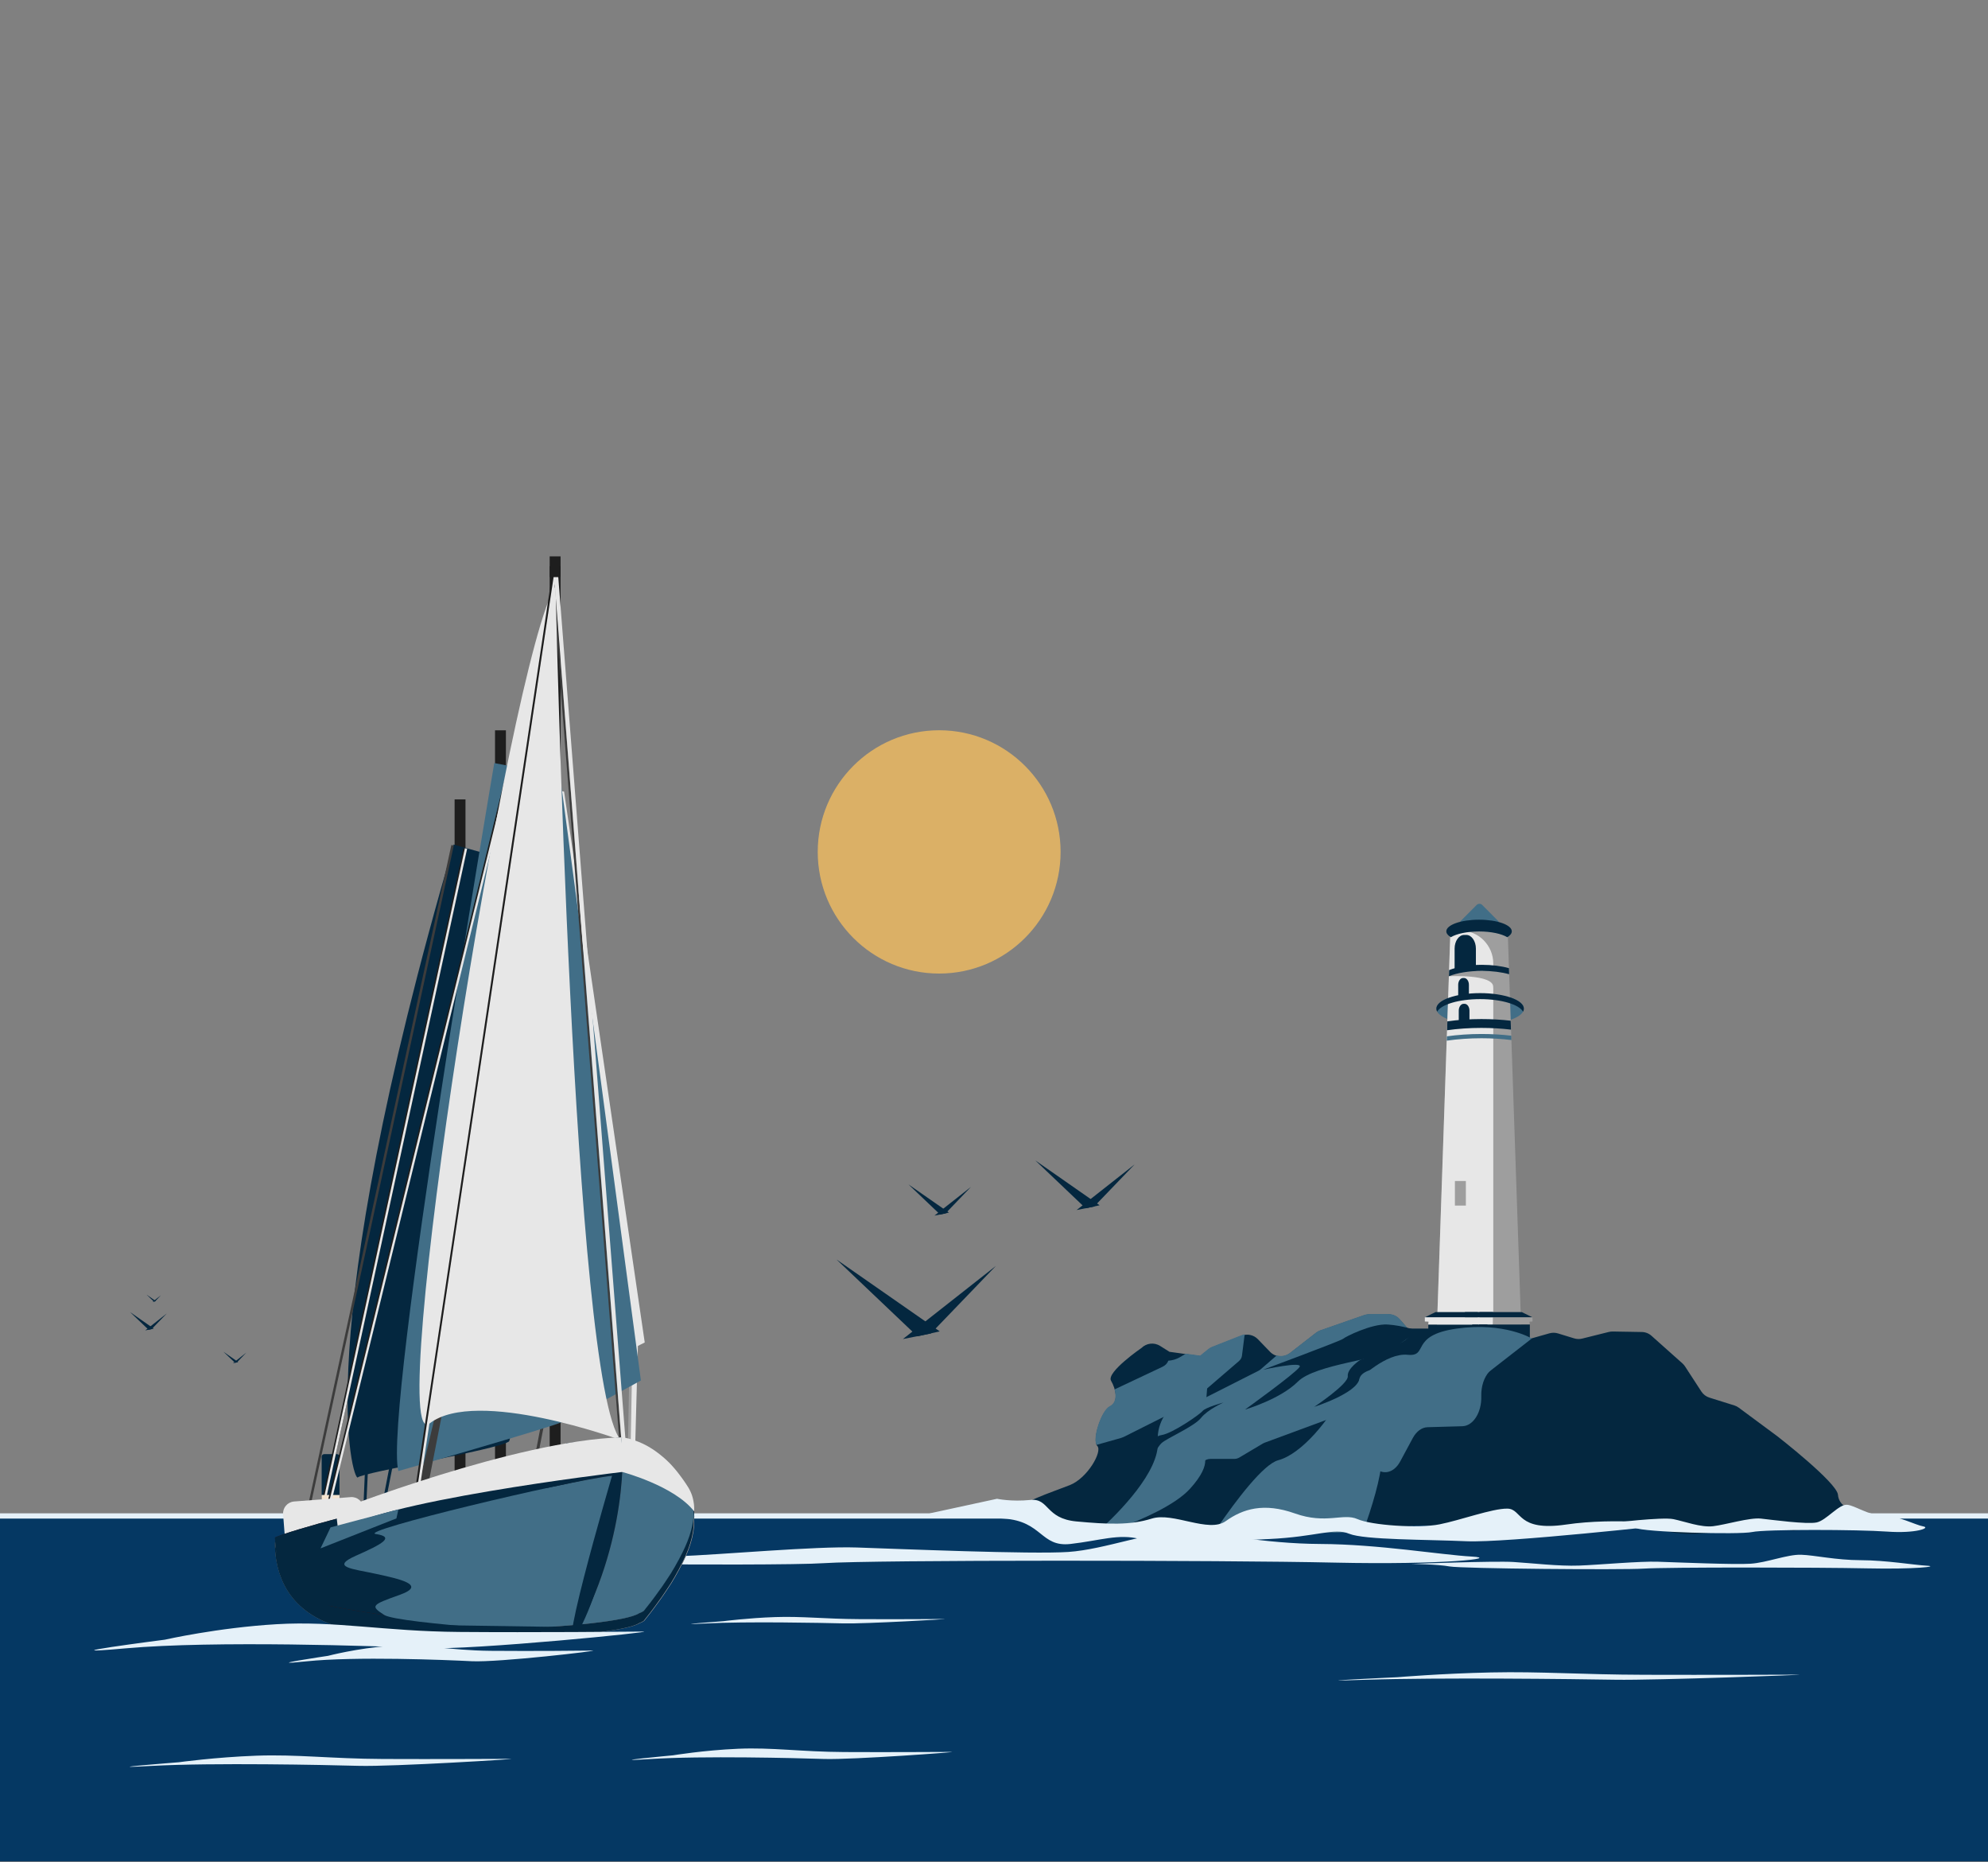 <?xml version="1.0" encoding="utf-8"?>
<!-- Generator: Adobe Illustrator 22.0.1, SVG Export Plug-In . SVG Version: 6.00 Build 0)  -->
<svg version="1.1" id="Layer_1" xmlns="http://www.w3.org/2000/svg" xmlns:xlink="http://www.w3.org/1999/xlink" x="0px" y="0px"
	 viewBox="0 0 3212 3008" style="enable-background:new 0 0 3212 3008;" xml:space="preserve">
<rect x="0" y="0" width="3212" height="3008" fill="#808080" stroke="none"/>
<style type="text/css">
	.st0{fill:#E5F1F9;}
	.st1{fill:#053863;}
	.st2{fill:#416E87;}
	.st3{fill:#9E9E9E;}
	.st4{fill:#E7E7E7;}
	.st5{fill:#04273F;}
	.st6{fill:#3C3C3C;}
	.st7{fill:#1E1E1E;}
	.st8{fill:#F5E4D0;}
	.st9{fill:#3B1111;}
	.st10{fill:#5A5860;}
	.st11{fill:#613015;}
	.st12{fill:#A29B9A;}
	.st13{fill:#DBB066;}
</style>
<rect x="0" y="2444.5" class="st0" width="3212" height="553.9"/>
<rect x="0" y="2453" class="st1" width="3222.4" height="553.7"/>
<path class="st0" d="M2258.1,2709.2c0,0,71.6-6,151.3-7.7s144.9,3.5,247.3,3.8s226.3-0.1,249.2-0.2c22.9-0.1-230.6,9.3-296.1,8.2
	s-284.2-3.8-404.8,0.1C2084.3,2717.4,2258.1,2709.2,2258.1,2709.2z"/>
<g>
	<ellipse class="st2" cx="2391.4" cy="1629.3" rx="70.7" ry="25.1"/>
	<polygon class="st3" points="2435.8,1498.5 2405.8,1498.5 2394.3,1498.5 2385.1,1498.5 2374.7,1498.5 2343.7,1498.5 2321.1,2162.6 
		2374.7,2162.6 2385.1,2162.6 2394.3,2162.6 2405.8,2162.6 2458.4,2162.6 	"/>
	<path class="st4" d="M2412.7,2126.3v-569.9c0-29.3-23.9-53.3-53.2-53.3h-4.3c-4.1,0-8,0.5-11.8,1.3l-22.4,658.1h53.7h10.4h9.3h4.1
		C2407.3,2153.1,2412.7,2140.3,2412.7,2126.3z"/>
	<path class="st3" d="M2341,1576.9c0,0,71.7-3.6,71.7,17.3s17.1-14.4,17.1-14.4v-12.1l-35.5,0.6l-44.2-0.6L2341,1576.9z"/>
	<path class="st5" d="M2384.6,1567.7v-35.4c0-12.1-7-22.1-15.5-22.1h-3.4c-8.6,0-15.5,9.9-15.5,22.1v35.4H2384.6z"/>
	<path class="st5" d="M2373.3,1608.5v-17.7c0-6.1-3.5-11-7.8-11h-1.7c-4.3,0-7.8,5-7.8,11v17.7H2373.3z"/>
	<path class="st5" d="M2391.4,1613.9c34.4,0,63,8.7,69.4,20.3c0.9-1.6,1.3-3.2,1.3-4.9c0-13.9-31.7-25.1-70.7-25.1
		c-39.1,0-70.7,11.2-70.7,25.1c0,1.7,0.5,3.3,1.3,4.9C2328.3,1622.6,2357,1613.9,2391.4,1613.9z"/>
	<path class="st5" d="M2374.2,1650.2v-17.7c0-6.1-3.5-11-7.8-11h-1.7c-4.3,0-7.8,5-7.8,11v17.7H2374.2z"/>
	<path class="st2" d="M2337.7,1674l-0.2,7c17.3-2.5,36.3-3.9,56.1-3.9c16.9,0,33.2,1,48.4,2.9l-0.2-7c-15.1-1.8-31.3-2.8-48.1-2.8
		C2373.8,1670.2,2354.9,1671.6,2337.7,1674z"/>
	<path class="st2" d="M2394.8,1461.8l25.4,25.5c4,4,1.2,10.9-4.5,10.9h-50.8c-5.7,0-8.5-6.9-4.5-10.9l25.4-25.5
		C2388.3,1459.3,2392.4,1459.3,2394.8,1461.8z"/>
	<path class="st5" d="M2344.1,1513.9c9.2-5.6,26.2-9.3,45.6-9.3c19.4,0,36.4,3.7,45.6,9.3c4.6-2.8,7.3-6,7.3-9.5
		c0-10.4-23.7-18.8-52.9-18.8s-52.9,8.4-52.9,18.8C2336.8,1507.8,2339.5,1511.1,2344.1,1513.9z"/>
	<path class="st5" d="M2341.3,1567l-0.3,9.9c13-5.3,32.1-8.6,53.3-8.6c16.6,0,31.9,2,44,5.4l-0.3-9.8c-12-3.4-27.2-5.4-43.7-5.4
		C2373.2,1558.5,2354.3,1561.8,2341.3,1567z"/>
	<rect x="2307.7" y="2139.5" class="st5" width="80.7" height="23.1"/>
	<polygon class="st3" points="2476,2127.8 2458.1,2119.4 2387.6,2119.4 2387.8,2139.5 2471.6,2139.5 2471.2,2134.9 2476,2134.6 	"/>
	<polygon class="st4" points="2302.1,2127.8 2324.4,2119.4 2412.2,2119.4 2411.9,2139.5 2307.6,2139.5 2308,2134.9 2302.1,2134.6 	
		"/>
	<polygon class="st5" points="2302.1,2127.8 2387.6,2127.8 2387.6,2119.4 2319.4,2119.4 	"/>
	
		<rect x="2389.7" y="2139.5" transform="matrix(-1 -1.224647e-16 1.224647e-16 -1 4861.456 4310.038)" class="st5" width="82" height="31"/>
	<polygon class="st5" points="2476,2127.8 2390.5,2127.8 2390.5,2119.4 2458.7,2119.4 	"/>
	<rect x="2350.7" y="1907.7" class="st3" width="17.7" height="39.7"/>
	<path class="st5" d="M2338.5,1649.8l-0.5,14.4c17.2-2.5,35.9-3.8,55.5-3.8c16.7,0,32.8,1,47.8,2.8l-0.5-14.4
		c-14.9-1.8-30.8-2.7-47.3-2.7C2374.1,1646.1,2355.5,1647.4,2338.5,1649.8z"/>
	<path class="st5" d="M2353.5,2146H2189c-12.3,0-22.3,10-22.3,22.3v22.2c0,12.3,10,22.3,22.3,22.3h164.5c12.3,0,22.3-10,22.3-22.3
		v-22.2C2375.9,2156,2365.9,2146,2353.5,2146z"/>
	<path class="st5" d="M2969.6,2414.6c-1.6-19.8-97.8-94.5-97.8-94.5l-62.4-46.2c-2.2-1.6-4.6-2.9-7.2-3.7l-40.3-12.6
		c-5.4-1.7-10-5.2-13.1-10l-26.3-40.4c-1.2-1.8-2.6-3.5-4.2-4.9l-49.9-44.5c-4.3-3.9-9.9-6.1-15.8-6.2l-46.9-0.8
		c-2.1,0-4.3,0.2-6.3,0.7l-42.9,10.7c-4.3,1.1-8.8,1-13.1-0.3l-26.1-8c-4.5-1.4-9.3-1.4-13.8-0.2l-28.9,8.2
		c-4.5,1.3-9.3,1.2-13.8-0.2l-32.1-9.9c-2.4-0.8-5-1.1-7.5-1.1l-57.2,0.9c-3.7,0.1-7.2,0.9-10.5,2.6l-33.2,16.6
		c-9.9,4.9-21.8,2.6-29.1-5.7l-29.6-33.6c-4.6-5.2-11.3-8.3-18.2-8.3h-30.9c-2.7,0-5.4,0.5-8,1.3l-71.2,24.8c-2.5,0.9-4.9,2.2-7,3.8
		l-42,32.7c-9.8,7.6-23.8,6.7-32.4-2.3l-19.5-20.2c-6.8-7.1-17.2-9.3-26.4-5.7l-47,18.5c-2.3,0.9-4.5,2.2-6.5,3.8l-13,10.6l-50-6.9
		l-15.1-9.5c-10.2-6.4-22.4-4.2-30,3.2l0,0c0,0-57.2,39.3-49.3,53c7.9,13.7,12.7,34.6-1.6,41.7c-14.2,7.1-29.3,54.9-20.6,63.7
		s-15.8,51.9-44.3,63.2c-28.5,11.3-88.6,30.6-77.5,40.2c11.1,9.6,98.1,38.6,111.1,34.5c13-4.2,104.9-9.3,121.3-2.1
		c16.4,7.2,105.5-11.2,149-7.9c43.5,3.3,81.5-3.3,96.5,7.9c15,11.2,117.9-4.9,156.7-7.2c38.8-2.4,118.7,6.3,143.9,11.9
		c25.2,5.6,122.7-9.6,144.1-12.6c21.4-3,85.5-4.1,114.6,7.9s91.9,5.4,137-7.2s47.5,0,64.9,7.2c17.4,7.2,102.9-32.4,102.9-32.4
		S2971.2,2434.4,2969.6,2414.6z"/>
	<path class="st2" d="M1922.3,2266.9l79.2-68.1c2.9-2.5,4.7-5.5,5.1-8.8l4.4-34.5c-0.1,0-0.2,0-0.3,0c-1.8,0.3-3.5,0.7-5.2,1.4
		l-47,18.5c-2.3,0.9-4.5,2.2-6.5,3.8l-13,10.6l-23-3.2l-10.2,6c-5.4,3.1-11.8,4.9-18.3,5.4c-1.2,4-4.6,7.6-9.5,9.9l-77.2,36.4
		c2.9,11,2,22.2-7.7,27c-13.7,6.9-28.2,51.5-21.4,62.6l39.4-11.1c1.6-0.5,3.2-1.1,4.7-1.8l102.3-51.4
		C1919.6,2268.9,1921,2268,1922.3,2266.9z"/>
	<path class="st2" d="M2261.7,2130.9c-4.6-5.2-11.3-8.3-18.2-8.3h-30.9c-2.7,0-5.4,0.5-8,1.3l-71.2,24.8c-2.5,0.9-4.9,2.2-7,3.8
		l-42,32.7c-6.3,4.9-14.4,6.3-21.6,4.2l-25.8,22.4c-1,0.8-2.1,1.6-3.2,2.2l-122.3,61.9c-3.5,1.8-6.2,4.8-7.4,8.4l-19.6,56.7
		c-1.7,4.8-0.5,10.1,3,14l24.9,27.3c9.7,10.7,28.5,3.7,27.6-10.3c-0.5-8.4,6.6-15.4,15.7-15.4h38.4c3,0,5.9-0.8,8.4-2.3l37.8-22.5
		c0.8-0.5,1.7-0.9,2.7-1.3l113.7-42c3.4-1.3,6.3-3.6,8-6.7l31.6-55.1c0.9-1.6,2.2-3.1,3.7-4.2l44.8-35.4c4.7-3.7,6.6-9.7,4.9-15.2
		l-1.3-4.1c-2.4-7.5,2.1-15.5,10.1-18l15.5-4.8L2261.7,2130.9z"/>
	<path class="st2" d="M2232.5,2357.2c2.6-57.4,7.8-157.9,0-153.6c-7.8,4.3-46.7,10.1-64.8,48.8c-18.1,38.8-64.2,96.2-102.4,106.3
		c-24.3,6.4-68.8,65.8-98.2,108.5c24.1-2.6,48.4-4.6,65.6-3.3c43.5,3.3,81.5-3.3,96.5,7.9c7.8,5.8,39.5,4.3,73.6,1.1
		C2216.7,2434.1,2231.1,2387.4,2232.5,2357.2z"/>
	<path class="st2" d="M1805.8,2469.2c38.7-14.4,92.8-37.9,116.9-64.4c39.6-43.6,19.5-58.1,19.5-58.1l9-114.8
		c0,0-84.8,32.9-80.5,96.1c3.4,49.1-64,116.2-94.1,143.6C1784.5,2470.6,1794.8,2469.8,1805.8,2469.2z"/>
	<path class="st5" d="M1857.2,2344.1c0,0,2.2-23.5,19.5-26c17.4-2.6,61.4-32.9,66.2-38.8c4.9-6,33.9-13.8,33.9-13.8
		s-25.4,11.2-36.4,25c-11,13.8-54.5,32.3-63.6,40.5c-9.1,8.2-33.6,55.2-40.8,55c-7.2-0.2-28.2,15.1-28.2,15.1L1857.2,2344.1z"/>
	<rect x="2366.9" y="2119.4" class="st5" width="45.3" height="8.4"/>
	<rect x="2378.6" y="2139.5" class="st5" width="24.7" height="11.7"/>
	<path class="st2" d="M2217.9,2367.1c13.4,16.9,33.4,14,44.4-6.4l20.4-37.9c5.8-10.7,14.5-17.1,23.7-17.4l56.4-1.6
		c17.4-0.5,31.2-22.2,30.5-48.1l0-0.7c-0.4-15.6,4.5-30.5,13.1-39.6l52-55l-29-8.9c-2.4-0.8-5-1.1-7.5-1.1l-57.2,0.9
		c-3.7,0.1-7.2,0.9-10.5,2.6l-33.2,16.6c-7.8,3.9-16.8,3.3-23.9-1.2c-7.5,1.3-15.1-3.1-20.5-12.4l-37.5,27.9
		c-5.3,3.9-11,6.1-16.6,6.5l-44.3,53.6c-15.1,18.3-15.3,52.5-0.5,71.3L2217.9,2367.1z"/>
	<path class="st0" d="M1610.9,2421c0,0,22.9,5,53.8,1.9c30.9-3.1,23.8,30,74.5,34.7c50.7,4.7,86.9,6.3,121.7-4.6
		c34.8-10.9,91.9,23.9,119.5,4.1s61.5-30.3,111.8-12.4c50.3,17.9,78-1.1,101,9.1c22.9,10.2,99.1,15.2,132.6,8.5
		c33.5-6.6,85.2-25.7,109.6-25.4s14.7,37.5,95.1,25.7s171.4,0,171.4,0s-268.8,29.9-332.6,27c-63.8-2.9-164.7-2-189.4-12.1
		c-24.7-10.2-51.6,4.8-129.2,8.5c-77.5,3.7-174.1,8.9-208.9,0c-34.8-8.9-64.1,2.5-112.4,8c-48.3,5.4-45.1-36.9-107.6-41
		c-62.5-4.1-120.3-8.3-120.3-8.3L1610.9,2421z"/>
	<path class="st5" d="M2040.6,2212.6c0,0,126-46.8,129.4-50s46-24.6,71.7-23.1c25.7,1.5,51.3,11,51.3,11s-23.6,12.8-41.9,29
		c-18.3,16.2-125.8,23.8-154.2,52.3c-28.4,28.5-85.3,45.1-85.3,45.1s81.2-58.4,88-68.7C2106.5,2198,2040.6,2212.6,2040.6,2212.6z"/>
	<path class="st5" d="M2197.8,2196.6c0,0,81.2-28.3,78.8-39.6c-2.4-11.3,67-0.5,77.5-3.1c10.5-2.6-10.7,31.9-47.7,42.6
		s-105.4,7.6-110,30.9c-4.6,23.4-73,45.1-73,45.1s55.6-37,54.2-49.5C2176.2,2210.7,2197.8,2196.6,2197.8,2196.6z"/>
	<path class="st2" d="M2406.3,2215.5l68.6-53.4c0,0-44.3-26.9-121.3-16s-44.4,45.7-79.4,42.3s-77.7,39.2-77.7,39.2v63.8
		L2406.3,2215.5z"/>
</g>
<path class="st0" d="M2604,2460c0,0,81.4-9.9,99.8-6.1c18.4,3.8,44.2,13.7,64.1,11.4c19.9-2.3,59.1-14.3,77.2-12.3
	s74.3,9.6,90.1,6.2c15.8-3.4,36-29.9,49.3-28.5s33.8,17.1,58.4,17.4s51.5,15.2,64.4,17.5c12.9,2.3-11.7,11.8-58.5,8.4
	c-46.8-3.4-196.6-3.9-217.7,0.7c-21.1,4.6-177.8,0.3-189.6-6.9C2629.8,2460.8,2604,2460,2604,2460z"/>
<path class="st0" d="M2280,2526.2c0,0,134.7-5,165.2-3.1s73.1,7,106.1,5.8s97.9-7.3,127.9-6.2c30,1,123,4.9,149.2,3.2
	c26.2-1.7,59.6-15.2,81.6-14.5s55.9,8.7,96.6,8.8s85.3,7.7,106.6,8.9c21.3,1.2-19.4,6-96.9,4.3c-77.5-1.7-325.5-2-360.4,0.4
	c-34.9,2.3-294.4,0.1-313.8-3.5S2280,2526.2,2280,2526.2z"/>
<path class="st0" d="M471.6,2507.8c0,0,308.1-11.5,377.9-7.1c69.8,4.4,167.3,15.9,242.6,13.3c75.4-2.7,223.8-16.6,292.5-14.3
	c68.7,2.3,281.5,11.2,341.3,7.2c59.8-4,136.4-34.7,186.7-33.1c50.4,1.6,128,19.8,221,20.2c93.1,0.4,195,17.6,243.8,20.3
	c48.8,2.7-44.3,13.7-221.6,9.8c-177.3-4-744.7-4.5-824.5,0.9c-79.8,5.4-673.4,0.3-717.9-8S471.6,2507.8,471.6,2507.8z"/>
<g>
	<polygon class="st3" points="1013.7,2381.1 1018,2151.1 1027,2146.6 1020.4,2394.1 	"/>
	<polygon class="st4" points="1018.1,2381.1 1022.4,2151.1 1031.4,2146.6 1024.7,2394.1 	"/>
	<polygon class="st5" points="580.8,2581.1 590.7,2351.3 595.8,2347 584.1,2594.2 	"/>
	<polygon class="st5" points="589,2577.9 632.6,2352 638.3,2348.5 590.4,2591.3 	"/>
	<polygon class="st6" points="833,2514.8 876.5,2288.9 882.2,2285.4 834.3,2528.2 	"/>
	<rect x="799.8" y="1179.7" class="st7" width="17.6" height="1200"/>
	<rect x="734.5" y="1291.3" class="st7" width="17.6" height="1200"/>
	<rect x="888.1" y="898.7" class="st7" width="17.6" height="1464.9"/>
	<path class="st5" d="M732.9,1364.2l67,18.9c0,0,40.9,932.5,22.2,945.5s-237,50.2-244,57.9C571.1,2394.2,496.9,2171.6,732.9,1364.2z
		"/>
	<path class="st4" d="M807.8,1259.9c0,0-171.8,953.1-147.8,1040.6c0,0,237.3-62.5,261-72.4c23.7-9.9,120.7-59.6,120.7-59.6
		l-130.3-889.8L807.8,1259.9z"/>
	<path class="st2" d="M798.6,1232.6c0,0-179.3,1047.5-155,1143.6c0,0,243.5-69.5,267.9-80.4c24.4-10.9,124-65.9,124-65.9l-130.7-977
		L798.6,1232.6z"/>
	<path class="st5" d="M523.8,2464.7h20.6c2.3,0,4.1-1.9,4.1-4.1V2353c0-2.3-1.9-4.1-4.1-4.1h-20.6c-2.3,0-4.1,1.9-4.1,4.1v107.5
		C519.6,2462.8,521.5,2464.7,523.8,2464.7z"/>
	
		<rect x="99.7" y="1893.2" transform="matrix(0.212 -0.977 0.977 0.212 -1350.358 2118.159)" class="st7" width="1076.7" height="6.1"/>
	
		<rect x="101" y="1894.1" transform="matrix(0.212 -0.977 0.977 0.212 -1349.077 2119.231)" class="st4" width="1076.7" height="3.7"/>
	
		<rect x="519.6" y="2414.8" transform="matrix(-1 -1.224647e-16 1.224647e-16 -1 1068.124 4836.848)" class="st8" width="28.9" height="7.2"/>
	
		<rect x="-135.6" y="1752" transform="matrix(0.238 -0.971 0.971 0.238 -1172.907 2012.892)" class="st7" width="1663.4" height="3.6"/>
	
		<rect x="-133.1" y="1752" transform="matrix(0.238 -0.971 0.971 0.238 -1171.003 2015.318)" class="st4" width="1663.4" height="3.6"/>
	
		<rect x="947.4" y="915.6" transform="matrix(0.997 -7.768387e-02 7.768387e-02 0.997 -124.903 78.697)" class="st6" width="3.3" height="1458.3"/>
	
		<rect x="8.5" y="1945.7" transform="matrix(0.212 -0.977 0.977 0.212 -1426.477 2126.674)" class="st6" width="1193.4" height="4"/>
	
		<rect x="950.9" y="915.7" transform="matrix(0.997 -7.769882e-02 7.769882e-02 0.997 -124.92 79.118)" class="st4" width="6.6" height="1458.3"/>
	<polygon class="st6" points="740.6,2149.1 677.1,2474 654.6,2491.2 738.6,2136.4 	"/>
	<path class="st0" d="M1168.9,2618.7c0,0,39.4-5.1,83.3-6.6c43.9-1.5,79.8,3,136.1,3.3s124.5-0.1,137.1-0.2
		c12.6-0.1-126.9,8-162.9,7.1c-36-0.9-156.4-3.3-222.8,0.1C1073.2,2625.8,1168.9,2618.7,1168.9,2618.7z"/>
	<path class="st4" d="M572.5,2493.9l-91.7,7.1c-10.5,0.8-19.7-7.1-20.5-17.6l-2.9-37.4c-0.8-10.5,7.1-19.7,17.6-20.6l91.7-7.1
		c10.5-0.8,19.7,7.1,20.5,17.6l2.9,37.4C590.9,2483.9,583,2493.1,572.5,2493.9z"/>
	<path class="st0" d="M288.8,2846.6c0,0,59.2-8.2,125.2-10.6c66-2.4,120,4.9,204.7,5.3s187.3-0.2,206.2-0.2
		c19-0.1-190.9,12.8-245.1,11.3c-54.2-1.5-235.2-5.3-335.1,0.1S288.8,2846.6,288.8,2846.6z"/>
	<path class="st5" d="M1111.5,2420.3c-61.6-102.2-625.6,51.1-667.2,71.2c-0.3,37.1,11,100.1,85.5,129.9
		c109.4,43.8,470.6,24.3,503.9,0c0,0,0,0,0,0C1090.7,2557.3,1144.6,2475.2,1111.5,2420.3z"/>
	<path class="st0" d="M1087.3,2835.4c0,0,49.7-8.2,105.1-10.6c55.4-2.4,100.7,4.9,171.8,5.3c71.1,0.4,157.2-0.2,173.1-0.2
		c15.9-0.1-160.2,12.8-205.6,11.4c-45.4-1.5-197.4-5.3-281.2,0.1C966.6,2846.7,1087.3,2835.4,1087.3,2835.4z"/>
	<path class="st4" d="M1002.9,2326.1c-77.7-91-105.3-1379.9-105.3-1379.9c-75.3,119.8-278.9,1411.4-203.3,1353
		C769.9,2240.8,1002.9,2326.1,1002.9,2326.1z"/>
	
		<rect x="-61.1" y="1752.1" transform="matrix(0.148 -0.989 0.989 0.148 -1078.373 2255.804)" class="st7" width="1663.4" height="3.9"/>
	
		<rect x="-58" y="1752.1" transform="matrix(0.148 -0.989 0.989 0.148 -1075.715 2258.891)" class="st4" width="1663.4" height="3.9"/>
	<path class="st9" d="M482.6,2583.5c150.7,35,391.9,61.5,559.3,20.7c53.8-62.7,101.2-139.6,69.7-191.9
		c-61.6-102.2-625.6,51.1-667.2,71.2C444,2510.7,450.1,2551.7,482.6,2583.5z"/>
	<path class="st5" d="M482.6,2583.5c150.7,35,391.9,61.5,559.3,20.7c53.8-62.7,101.2-139.6,69.7-191.9
		c-61.6-102.2-625.6,51.1-667.2,71.2C444,2510.7,450.1,2551.7,482.6,2583.5z"/>
	
		<rect x="888.1" y="914.7" transform="matrix(-1 -1.224647e-16 1.224647e-16 -1 1793.862 1846.943)" class="st7" width="17.6" height="17.6"/>
	<path class="st2" d="M1108,2409.3c-0.9-1.6-1.8-3.1-2.8-4.6c-0.2-0.4-0.5-0.8-0.7-1.1c-1.1-1.8-2.2-3.6-3.4-5.3
		c-0.3-0.4-0.6-0.8-0.8-1.2c-0.9-1.4-1.8-2.7-2.7-4c-0.3-0.4-0.6-0.9-0.9-1.3c-1.1-1.6-2.3-3.2-3.4-4.7c-0.1-0.2-0.3-0.4-0.4-0.6
		c-1-1.4-2-2.7-3-4c-0.3-0.4-0.7-0.8-1-1.3c-1-1.2-2-2.4-2.9-3.6c-0.2-0.2-0.4-0.5-0.5-0.7c-1.1-1.4-2.3-2.7-3.4-4
		c-0.3-0.4-0.6-0.7-0.9-1c-0.9-1-1.8-2-2.7-2.9c-0.3-0.3-0.6-0.6-0.9-1c-1.1-1.2-2.2-2.4-3.4-3.5c-0.2-0.2-0.5-0.5-0.7-0.7
		c-0.9-0.9-1.8-1.8-2.8-2.7c-0.3-0.3-0.7-0.6-1-0.9c-1-1-2.1-1.9-3.1-2.8c-0.1-0.1-0.2-0.2-0.3-0.3c-1.1-1-2.2-1.9-3.3-2.9
		c-0.3-0.3-0.6-0.5-1-0.8c-0.9-0.7-1.8-1.4-2.6-2.1c-0.3-0.2-0.5-0.4-0.8-0.6c-1.1-0.8-2.2-1.7-3.2-2.4c-0.3-0.2-0.5-0.4-0.8-0.6
		c-0.9-0.6-1.7-1.2-2.6-1.8c-0.3-0.2-0.6-0.4-0.9-0.6c-1.1-0.7-2.1-1.4-3.2-2.1c-0.1-0.1-0.2-0.1-0.3-0.2c-1-0.6-1.9-1.2-2.9-1.8
		c-0.3-0.2-0.6-0.4-0.9-0.5c-0.9-0.5-1.7-1-2.6-1.5c-0.2-0.1-0.4-0.2-0.6-0.3c-1-0.6-2-1.1-3-1.6c-0.3-0.1-0.5-0.3-0.8-0.4
		c-0.8-0.4-1.6-0.8-2.4-1.2c-0.2-0.1-0.5-0.2-0.7-0.3c-1-0.5-2-0.9-3-1.3c-0.1-0.1-0.2-0.1-0.4-0.2c-0.9-0.4-1.7-0.7-2.6-1.1
		c-0.2-0.1-0.5-0.2-0.7-0.3c-0.9-0.4-1.8-0.7-2.7-1c0,0-0.1,0-0.1,0c-0.9-0.3-1.9-0.7-2.8-1c-0.2-0.1-0.4-0.1-0.6-0.2
		c-0.8-0.3-1.6-0.5-2.3-0.7c-0.1,0-0.3-0.1-0.4-0.1c-0.9-0.3-1.8-0.5-2.7-0.7c-0.1,0-0.2,0-0.2-0.1c-0.8-0.2-1.6-0.4-2.3-0.6
		c-0.1,0-0.3-0.1-0.4-0.1c-1.7-0.4-3.3-0.7-4.9-1c-0.1,0-0.2,0-0.3,0c-1.6-0.3-3.1-0.5-4.5-0.7c-13,62.1-43.1,200.8-75,312.5
		c58.3-4.9,102.7-12.5,113-20.7c0,0,0,0,0,0c0.8-1,1.6-2,2.4-3c0-0.1,0.1-0.1,0.1-0.2c0.8-0.9,1.5-1.9,2.2-2.8
		c0.1-0.1,0.2-0.2,0.3-0.3c0.7-0.9,1.4-1.8,2.1-2.7c0.1-0.1,0.2-0.3,0.3-0.4c0.7-0.9,1.4-1.7,2.1-2.6c0.1-0.2,0.2-0.3,0.4-0.5
		c0.7-0.9,1.4-1.8,2-2.6c0.1-0.2,0.2-0.3,0.3-0.5c0.7-0.9,1.4-1.8,2.1-2.7c0.1-0.1,0.2-0.3,0.3-0.4c0.7-0.9,1.4-1.9,2.1-2.8
		c0.1-0.1,0.2-0.2,0.2-0.3c0.8-1,1.5-2.1,2.3-3.1c0,0,0,0,0,0c3.1-4.2,6.3-8.5,9.3-12.9c0,0,0,0,0,0c0.7-1,1.4-2.1,2.2-3.1
		c0.1-0.2,0.2-0.3,0.3-0.5c0.6-0.9,1.2-1.8,1.8-2.7c0.2-0.2,0.3-0.5,0.5-0.7c0.6-0.8,1.1-1.7,1.7-2.5c0.2-0.3,0.4-0.5,0.5-0.8
		c0.5-0.8,1.1-1.6,1.6-2.4c0.2-0.3,0.4-0.6,0.6-0.9c0.5-0.8,1-1.6,1.5-2.3c0.2-0.3,0.4-0.6,0.6-0.9c0.5-0.8,1-1.5,1.5-2.3
		c0.2-0.3,0.4-0.6,0.6-0.9c0.5-0.8,1-1.6,1.5-2.3c0.2-0.3,0.4-0.6,0.6-0.9c0.5-0.8,1-1.6,1.4-2.4c0.2-0.3,0.4-0.6,0.5-0.9
		c0.5-0.8,1-1.6,1.5-2.5c0.2-0.3,0.3-0.5,0.5-0.8c0.5-0.9,1.1-1.8,1.6-2.7c0.1-0.2,0.2-0.3,0.3-0.5c1.9-3.3,3.8-6.6,5.5-9.9
		c0.1-0.2,0.2-0.3,0.3-0.5c0.5-0.9,1-1.8,1.5-2.7c0.2-0.3,0.3-0.6,0.4-0.9c0.4-0.8,0.8-1.6,1.2-2.4c0.2-0.3,0.3-0.7,0.5-1
		c0.4-0.7,0.7-1.5,1.1-2.2c0.2-0.4,0.4-0.8,0.6-1.1c0.3-0.7,0.7-1.4,1-2.1c0.2-0.4,0.4-0.8,0.6-1.2c0.3-0.7,0.6-1.4,1-2
		c0.2-0.4,0.4-0.8,0.6-1.2c0.3-0.7,0.6-1.3,0.9-2c0.2-0.4,0.4-0.8,0.6-1.2c0.3-0.7,0.6-1.3,0.9-2c0.2-0.4,0.4-0.8,0.5-1.2
		c0.3-0.7,0.6-1.3,0.8-2c0.2-0.4,0.3-0.8,0.5-1.2c0.3-0.7,0.6-1.4,0.8-2.1c0.2-0.4,0.3-0.8,0.5-1.1c0.3-0.7,0.6-1.4,0.8-2.2
		c0.1-0.3,0.3-0.7,0.4-1c0.3-0.8,0.6-1.6,0.9-2.4c0.1-0.3,0.2-0.5,0.3-0.8c0.8-2.1,1.5-4.3,2.1-6.4c0.1-0.2,0.2-0.5,0.2-0.7
		c0.2-0.8,0.5-1.6,0.7-2.4c0.1-0.4,0.2-0.7,0.3-1.1c0.2-0.7,0.4-1.4,0.6-2c0.1-0.4,0.2-0.8,0.3-1.2c0.2-0.6,0.3-1.3,0.5-1.9
		c0.1-0.4,0.2-0.8,0.3-1.3c0.1-0.6,0.3-1.2,0.4-1.8c0.1-0.4,0.2-0.9,0.3-1.3c0.1-0.6,0.3-1.2,0.4-1.8c0.1-0.4,0.2-0.9,0.3-1.3
		c0.1-0.6,0.2-1.2,0.3-1.8c0.1-0.4,0.2-0.9,0.2-1.3c0.1-0.6,0.2-1.2,0.3-1.7c0.1-0.4,0.1-0.9,0.2-1.3c0.1-0.6,0.2-1.2,0.2-1.7
		c0.1-0.4,0.1-0.9,0.2-1.3c0.1-0.6,0.1-1.2,0.2-1.8c0-0.4,0.1-0.8,0.1-1.3c0.1-0.6,0.1-1.2,0.2-1.8c0-0.4,0.1-0.8,0.1-1.2
		c0-0.6,0.1-1.3,0.1-1.9c0-0.4,0-0.7,0.1-1.1c0-0.8,0.1-1.5,0.1-2.3c0-0.2,0-0.5,0-0.7c0-1,0-2,0-2.9c0-0.2,0-0.4,0-0.6
		c0-0.8,0-1.5-0.1-2.3c0-0.3,0-0.7-0.1-1c0-0.6-0.1-1.2-0.1-1.8c0-0.4-0.1-0.8-0.1-1.1c-0.1-0.6-0.1-1.1-0.2-1.7
		c0-0.4-0.1-0.8-0.2-1.2c-0.1-0.5-0.1-1.1-0.2-1.6c-0.1-0.4-0.1-0.8-0.2-1.2c-0.1-0.5-0.2-1.1-0.3-1.6c-0.1-0.4-0.2-0.8-0.2-1.2
		c-0.1-0.5-0.2-1-0.3-1.5c-0.1-0.4-0.2-0.8-0.3-1.2c-0.1-0.5-0.2-1-0.4-1.5c-0.1-0.4-0.2-0.8-0.3-1.2c-0.1-0.5-0.3-1-0.4-1.5
		c-0.1-0.4-0.2-0.8-0.4-1.2c-0.2-0.5-0.3-1-0.5-1.5c-0.1-0.4-0.3-0.8-0.4-1.2c-0.2-0.5-0.4-1-0.6-1.5c-0.1-0.4-0.3-0.7-0.4-1.1
		c-0.2-0.5-0.4-1-0.7-1.5c-0.1-0.3-0.3-0.7-0.4-1c-0.3-0.6-0.5-1.1-0.8-1.7c-0.1-0.3-0.3-0.6-0.4-0.8c-0.4-0.8-0.9-1.7-1.3-2.5
		c-1.1-2-2.2-4-3.4-5.9C1108.6,2410.3,1108.3,2409.8,1108,2409.3z"/>
	<path class="st10" d="M1005,2321.7c0,0,16.3,151-74.2,316.9h-107l91.2-307.4L1005,2321.7z"/>
	<path class="st2" d="M937.2,2638.6c20-92.5,38-183,51.8-254.8c-74.4,8.5-412.2,89.6-381.9,94.1c31.9,4.8,10.3,16.3-31.9,35
		c-42.1,18.7-5.7,21.1,31.4,29.2c37.1,8.1,84.8,17.8,39.2,34.1c-45.6,16.2-47.8,17.8-25.1,32.4c22.8,14.6,300.7,30.6,300.7,30.6
		L937.2,2638.6z"/>
	<g>
		<path class="st11" d="M825.4,2632.8l-1.7,5.8h89C897.6,2637.7,864.3,2635.7,825.4,2632.8z"/>
		<path class="st5" d="M989,2383.8c-12.7,66.4-29,148.7-47.3,233.8c78.2-157.4,63.3-295.8,63.3-295.8l-90.1,9.5l-20.8,70.1
			C935.6,2392.5,970.4,2385.9,989,2383.8z"/>
	</g>
	<g>
		<path class="st12" d="M975.4,2369.7C975.4,2369.7,975.4,2369.7,975.4,2369.7c0.3,0,0.5-0.1,0.8-0.1
			C975.9,2369.7,975.6,2369.7,975.4,2369.7z"/>
		<path class="st12" d="M989,2367.9c-1.7,0.2-3.6,0.4-5.6,0.7C985.3,2368.3,987.2,2368.1,989,2367.9z"/>
		<path class="st12" d="M1121.6,2452.6c0-0.8,0-1.5-0.1-2.3c0-0.3,0-0.7-0.1-1c0-0.2,0-0.5,0-0.7c-1.4,21.1-9.7,44-22.1,67
			c-0.3,0.6-0.6,1.1-0.9,1.7c-0.1,0.3-0.3,0.6-0.4,0.9c-0.5,0.9-1,1.8-1.5,2.7c-0.1,0.2-0.2,0.3-0.3,0.5c-1.8,3.3-3.6,6.6-5.5,9.9
			c-0.1,0.2-0.2,0.3-0.3,0.5c-0.5,0.9-1.1,1.8-1.6,2.7c-0.2,0.3-0.3,0.5-0.5,0.8c-0.5,0.8-1,1.6-1.5,2.5c-0.2,0.3-0.4,0.6-0.5,0.9
			c-0.5,0.8-1,1.6-1.4,2.4c-0.2,0.3-0.4,0.6-0.6,0.9c-0.5,0.8-1,1.6-1.5,2.3c-0.2,0.3-0.4,0.6-0.6,0.9c-0.5,0.8-1,1.6-1.5,2.3
			c-0.2,0.3-0.4,0.6-0.6,0.9c-0.5,0.8-1,1.6-1.5,2.3c-0.2,0.3-0.4,0.6-0.6,0.9c-0.5,0.8-1,1.6-1.6,2.4c-0.2,0.3-0.4,0.5-0.5,0.8
			c-0.6,0.8-1.1,1.7-1.7,2.5c-0.2,0.2-0.3,0.5-0.5,0.7c-0.6,0.9-1.2,1.8-1.8,2.7c-0.1,0.2-0.2,0.3-0.3,0.5c-0.7,1-1.4,2.1-2.2,3.1
			c0,0,0,0,0,0c-3,4.3-6.1,8.6-9.3,12.9c0,0,0,0,0,0c-0.8,1-1.5,2.1-2.3,3.1c-0.1,0.1-0.2,0.2-0.2,0.3c-0.7,0.9-1.4,1.9-2.1,2.8
			c-0.1,0.1-0.2,0.3-0.3,0.4c-0.7,0.9-1.4,1.8-2.1,2.7c-0.1,0.2-0.2,0.3-0.3,0.5c-0.7,0.9-1.4,1.8-2,2.6c-0.1,0.2-0.2,0.3-0.4,0.5
			c-0.7,0.9-1.4,1.7-2.1,2.6c-0.1,0.1-0.2,0.3-0.3,0.4c-0.7,0.9-1.4,1.8-2.1,2.7c-0.1,0.1-0.2,0.2-0.3,0.3c-0.7,0.9-1.5,1.9-2.2,2.8
			c0,0.1-0.1,0.1-0.1,0.2c-0.8,1-1.6,2-2.4,3c0,0,0,0,0,0c-1.7,1.3-4.3,2.7-7.7,3.9c-36.3,24.2-394.5,43.2-503.4-0.4
			c-64.8-26-81.8-77-84.9-114.2c-0.2,0.1-0.4,0.2-0.6,0.3c-0.3,37.1,11,100.1,85.5,129.9c108.8,43.6,467.1,24.5,503.4,0.4
			c3.4-1.3,6-2.6,7.7-3.9c0,0,0,0,0,0c0.8-1,1.6-2,2.4-3c0-0.1,0.1-0.1,0.1-0.2c0.8-0.9,1.5-1.9,2.2-2.8c0.1-0.1,0.2-0.2,0.3-0.3
			c0.7-0.9,1.4-1.8,2.1-2.7c0.1-0.1,0.2-0.3,0.3-0.4c0.7-0.9,1.4-1.7,2.1-2.6c0.1-0.2,0.2-0.3,0.4-0.5c0.7-0.9,1.4-1.8,2-2.6
			c0.1-0.2,0.2-0.3,0.3-0.5c0.7-0.9,1.4-1.8,2.1-2.7c0.1-0.1,0.2-0.3,0.3-0.4c0.7-0.9,1.4-1.9,2.1-2.8c0.1-0.1,0.2-0.2,0.2-0.3
			c0.8-1,1.5-2.1,2.3-3.1c0,0,0,0,0,0c3.1-4.2,6.3-8.5,9.3-12.9c0,0,0,0,0,0c0.7-1,1.4-2.1,2.2-3.1c0.1-0.2,0.2-0.3,0.3-0.5
			c0.6-0.9,1.2-1.8,1.8-2.7c0.2-0.2,0.3-0.5,0.5-0.7c0.6-0.8,1.1-1.7,1.7-2.5c0.2-0.3,0.4-0.5,0.5-0.8c0.5-0.8,1.1-1.6,1.6-2.4
			c0.2-0.3,0.4-0.6,0.6-0.9c0.5-0.8,1-1.6,1.5-2.3c0.2-0.3,0.4-0.6,0.6-0.9c0.5-0.8,1-1.5,1.5-2.3c0.2-0.3,0.4-0.6,0.6-0.9
			c0.5-0.8,1-1.6,1.5-2.3c0.2-0.3,0.4-0.6,0.6-0.9c0.5-0.8,1-1.6,1.4-2.4c0.2-0.3,0.4-0.6,0.5-0.9c0.5-0.8,1-1.6,1.5-2.5
			c0.2-0.3,0.3-0.5,0.5-0.8c0.5-0.9,1.1-1.8,1.6-2.7c0.1-0.2,0.2-0.3,0.3-0.5c1.9-3.3,3.8-6.6,5.5-9.9c0.1-0.2,0.2-0.3,0.3-0.5
			c0.5-0.9,1-1.8,1.5-2.7c0.2-0.3,0.3-0.6,0.4-0.9c0.3-0.6,0.6-1.1,0.9-1.7c14-25.9,22.8-51.6,22.3-74.9c0-0.2,0-0.3,0-0.5
			c0-1,0-2,0-2.9C1121.6,2453,1121.6,2452.8,1121.6,2452.6z"/>
	</g>
	<g>
		<path class="st9" d="M974.9,2369.7C974.9,2369.7,974.9,2369.7,974.9,2369.7c0.3,0,0.5-0.1,0.8-0.1
			C975.4,2369.7,975.2,2369.7,974.9,2369.7z"/>
		<path class="st9" d="M988.5,2367.9c-1.7,0.2-3.6,0.4-5.6,0.7C984.8,2368.3,986.7,2368.1,988.5,2367.9z"/>
		<path class="st5" d="M1120.9,2452.6c0-0.8,0-1.5-0.1-2.3c0-0.3,0-0.7-0.1-1c0-0.2,0-0.5,0-0.7c-1.4,21.1-9.7,44-22.1,67
			c-0.3,0.6-0.6,1.1-0.9,1.7c-0.1,0.3-0.3,0.6-0.4,0.9c-0.5,0.9-1,1.8-1.5,2.7c-0.1,0.2-0.2,0.3-0.3,0.5c-1.8,3.3-3.6,6.6-5.5,9.9
			c-0.1,0.2-0.2,0.3-0.3,0.5c-0.5,0.9-1.1,1.8-1.6,2.7c-0.2,0.3-0.3,0.5-0.5,0.8c-0.5,0.8-1,1.6-1.5,2.5c-0.2,0.3-0.4,0.6-0.5,0.9
			c-0.5,0.8-1,1.6-1.4,2.4c-0.2,0.3-0.4,0.6-0.6,0.9c-0.5,0.8-1,1.6-1.5,2.3c-0.2,0.3-0.4,0.6-0.6,0.9c-0.5,0.8-1,1.6-1.5,2.3
			c-0.2,0.3-0.4,0.6-0.6,0.9c-0.5,0.8-1,1.6-1.5,2.3c-0.2,0.3-0.4,0.6-0.6,0.9c-0.5,0.8-1,1.6-1.6,2.4c-0.2,0.3-0.4,0.5-0.5,0.8
			c-0.6,0.8-1.1,1.7-1.7,2.5c-0.2,0.2-0.3,0.5-0.5,0.7c-0.6,0.9-1.2,1.8-1.8,2.7c-0.1,0.2-0.2,0.3-0.3,0.5c-0.7,1-1.4,2.1-2.2,3.1
			c0,0,0,0,0,0c-3,4.3-6.1,8.6-9.3,12.9c0,0,0,0,0,0c-0.8,1-1.5,2.1-2.3,3.1c-0.1,0.1-0.2,0.2-0.2,0.3c-0.7,0.9-1.4,1.9-2.1,2.8
			c-0.1,0.1-0.2,0.3-0.3,0.4c-0.7,0.9-1.4,1.8-2.1,2.7c-0.1,0.2-0.2,0.3-0.3,0.5c-0.7,0.9-1.4,1.8-2,2.6c-0.1,0.2-0.2,0.3-0.4,0.5
			c-0.7,0.9-1.4,1.7-2.1,2.6c-0.1,0.1-0.2,0.3-0.3,0.4c-0.7,0.9-1.4,1.8-2.1,2.7c-0.1,0.1-0.2,0.2-0.3,0.3c-0.7,0.9-1.5,1.9-2.2,2.8
			c0,0.1-0.1,0.1-0.1,0.2c-0.8,1-1.6,2-2.4,3c0,0,0,0,0,0c-1.7,1.3-4.3,2.7-7.7,3.9c-36.2,24.2-394.2,43.2-502.9-0.4
			c-64.8-26-81.7-77-84.9-114.2c-0.2,0.1-0.4,0.2-0.6,0.3c-0.3,37.1,11,100.1,85.4,129.9c108.7,43.6,466.7,24.5,502.9,0.4
			c3.4-1.3,6-2.6,7.7-3.9c0,0,0,0,0,0c0.8-1,1.6-2,2.4-3c0-0.1,0.1-0.1,0.1-0.2c0.8-0.9,1.5-1.9,2.2-2.8c0.1-0.1,0.2-0.2,0.3-0.3
			c0.7-0.9,1.4-1.8,2.1-2.7c0.1-0.1,0.2-0.3,0.3-0.4c0.7-0.9,1.4-1.7,2.1-2.6c0.1-0.2,0.2-0.3,0.4-0.5c0.7-0.9,1.4-1.8,2-2.6
			c0.1-0.2,0.2-0.3,0.3-0.5c0.7-0.9,1.4-1.8,2.1-2.7c0.1-0.1,0.2-0.3,0.3-0.4c0.7-0.9,1.4-1.9,2.1-2.8c0.1-0.1,0.2-0.2,0.2-0.3
			c0.8-1,1.5-2.1,2.3-3.1c0,0,0,0,0,0c3.1-4.2,6.2-8.5,9.3-12.9c0,0,0,0,0,0c0.7-1,1.4-2.1,2.2-3.1c0.1-0.2,0.2-0.3,0.3-0.5
			c0.6-0.9,1.2-1.8,1.8-2.7c0.2-0.2,0.3-0.5,0.5-0.7c0.6-0.8,1.1-1.7,1.7-2.5c0.2-0.3,0.4-0.5,0.5-0.8c0.5-0.8,1.1-1.6,1.6-2.4
			c0.2-0.3,0.4-0.6,0.6-0.9c0.5-0.8,1-1.6,1.5-2.3c0.2-0.3,0.4-0.6,0.6-0.9c0.5-0.8,1-1.5,1.5-2.3c0.2-0.3,0.4-0.6,0.6-0.9
			c0.5-0.8,1-1.6,1.5-2.3c0.2-0.3,0.4-0.6,0.6-0.9c0.5-0.8,1-1.6,1.4-2.4c0.2-0.3,0.4-0.6,0.5-0.9c0.5-0.8,1-1.6,1.5-2.5
			c0.2-0.3,0.3-0.5,0.5-0.8c0.5-0.9,1.1-1.8,1.6-2.7c0.1-0.2,0.2-0.3,0.3-0.5c1.9-3.3,3.8-6.6,5.5-9.9c0.1-0.2,0.2-0.3,0.3-0.5
			c0.5-0.9,1-1.8,1.5-2.7c0.1-0.3,0.3-0.6,0.4-0.9c0.3-0.6,0.6-1.1,0.9-1.7c14-25.9,22.8-51.6,22.3-74.9c0-0.2,0-0.3,0-0.5
			c0-1,0-2,0-2.9C1121,2453,1121,2452.8,1120.9,2452.6z"/>
	</g>
	<ellipse class="st13" cx="1517.4" cy="1376.1" rx="196.2" ry="196.5"/>
	<g>
		<g>
			<polygon class="st5" points="1609.1,2044.8 1504,2154 1458.8,2163 			"/>
			<polygon class="st5" points="1351.6,2034.5 1482.2,2158.6 1518.3,2150.6 			"/>
		</g>
		<g>
			<polygon class="st5" points="1833.3,1880.8 1767.7,1949 1739.5,1954.6 			"/>
			<polygon class="st5" points="1672.7,1874.4 1754.1,1951.8 1776.6,1946.9 			"/>
		</g>
		<g>
			<polygon class="st5" points="1568.8,1917.2 1527.6,1960.1 1509.8,1963.6 			"/>
			<polygon class="st5" points="1467.7,1913.1 1519,1961.9 1533.2,1958.7 			"/>
		</g>
	</g>
	<g>
		<g>
			<polygon class="st5" points="269.4,2121.7 245.1,2146.9 234.7,2149 			"/>
			<polygon class="st5" points="210,2119.3 240.1,2148 248.4,2146.1 			"/>
		</g>
		<g>
			<polygon class="st5" points="398,2184.9 382.8,2200.7 376.3,2202 			"/>
			<polygon class="st5" points="360.9,2183.4 379.7,2201.3 384.9,2200.2 			"/>
		</g>
		<g>
			<polygon class="st5" points="260.1,2092.2 250.6,2102.1 246.5,2102.9 			"/>
			<polygon class="st5" points="236.8,2091.2 248.6,2102.5 251.9,2101.8 			"/>
		</g>
	</g>
	<path class="st5" d="M940.1,2624.8c56-115.6,48.8-241,48.8-241S884.1,2740.4,940.1,2624.8z"/>
	<path class="st5" d="M884.1,2403.5l120.6-25.9c0,0-80.4-2.8-130.1,9S884.1,2403.5,884.1,2403.5z"/>
	<g>
		<path class="st8" d="M1002.8,2321.8l0.8-0.1c-0.2,0-0.5-0.1-0.7-0.1C1002.9,2321.7,1002.8,2321.8,1002.8,2321.8z"/>
		<path class="st4" d="M1121.6,2436.1c0-0.2,0-0.4,0-0.6c0-0.7,0-1.4-0.1-2c0-0.3,0-0.6-0.1-0.9c0-0.6-0.1-1.1-0.1-1.7
			c0-0.3-0.1-0.7-0.1-1c-0.1-0.5-0.1-1-0.2-1.5c0-0.4-0.1-0.7-0.2-1.1c-0.1-0.5-0.1-1-0.2-1.5c-0.1-0.4-0.1-0.7-0.2-1.1
			c-0.1-0.5-0.2-0.9-0.3-1.4c-0.1-0.4-0.2-0.7-0.2-1.1c-0.1-0.5-0.2-0.9-0.3-1.4c-0.1-0.4-0.2-0.7-0.3-1.1c-0.1-0.5-0.2-0.9-0.4-1.4
			c-0.1-0.4-0.2-0.7-0.3-1.1c-0.1-0.5-0.3-0.9-0.4-1.4c-0.1-0.4-0.2-0.7-0.4-1.1c-0.2-0.5-0.3-0.9-0.5-1.4c-0.1-0.3-0.3-0.7-0.4-1
			c-0.2-0.5-0.4-0.9-0.6-1.4c-0.1-0.3-0.3-0.7-0.4-1c-0.2-0.5-0.4-0.9-0.7-1.4c-0.1-0.3-0.3-0.6-0.4-0.9c-0.3-0.5-0.5-1-0.8-1.5
			c-0.1-0.3-0.3-0.5-0.4-0.8c-0.4-0.8-0.9-1.5-1.3-2.3c-1.1-1.8-2.2-3.6-3.4-5.3c-0.3-0.5-0.6-1-0.9-1.4c-0.9-1.4-1.8-2.8-2.8-4.1
			c-0.2-0.3-0.5-0.7-0.7-1c-1.1-1.6-2.2-3.2-3.4-4.7c-0.3-0.4-0.6-0.7-0.8-1.1c-0.9-1.2-1.8-2.4-2.7-3.6c-0.3-0.4-0.6-0.8-0.9-1.2
			c-1.1-1.5-2.3-2.9-3.4-4.3c-0.1-0.2-0.3-0.3-0.4-0.5c-1-1.2-2-2.4-3-3.6c-0.3-0.4-0.7-0.8-1-1.1c-1-1.1-2-2.2-2.9-3.3
			c-0.2-0.2-0.4-0.4-0.5-0.6c-1.1-1.2-2.3-2.4-3.4-3.6c-0.3-0.3-0.6-0.6-0.9-0.9c-0.9-0.9-1.8-1.8-2.7-2.6c-0.3-0.3-0.6-0.6-0.9-0.9
			c-1.1-1.1-2.2-2.1-3.4-3.1c-0.2-0.2-0.5-0.4-0.7-0.6c-0.9-0.8-1.8-1.6-2.8-2.4c-0.3-0.3-0.7-0.6-1-0.8c-1-0.9-2.1-1.7-3.1-2.6
			c-0.1-0.1-0.2-0.2-0.3-0.2c-1.1-0.9-2.2-1.7-3.3-2.6c-0.3-0.2-0.6-0.5-1-0.7c-0.9-0.7-1.8-1.3-2.6-1.9c-0.3-0.2-0.5-0.4-0.8-0.6
			c-1.1-0.8-2.2-1.5-3.2-2.2c-0.3-0.2-0.5-0.3-0.8-0.5c-0.9-0.6-1.7-1.1-2.6-1.6c-0.3-0.2-0.6-0.4-0.9-0.6c-1.1-0.7-2.1-1.3-3.2-1.9
			c-0.1-0.1-0.2-0.1-0.3-0.2c-1-0.6-1.9-1.1-2.9-1.6c-0.3-0.2-0.6-0.3-0.9-0.5c-0.9-0.5-1.7-0.9-2.6-1.3c-0.2-0.1-0.4-0.2-0.6-0.3
			c-1-0.5-2-1-3-1.5c-0.3-0.1-0.5-0.2-0.8-0.3c-0.8-0.4-1.6-0.7-2.4-1.1c-0.2-0.1-0.5-0.2-0.7-0.3c-1-0.4-2-0.8-3-1.2
			c-0.1,0-0.2-0.1-0.4-0.1c-0.9-0.3-1.7-0.7-2.6-1c-0.2-0.1-0.5-0.2-0.7-0.3c-0.9-0.3-1.8-0.6-2.7-0.9c0,0-0.1,0-0.1,0
			c-0.9-0.3-1.9-0.6-2.8-0.9c-0.2-0.1-0.4-0.1-0.6-0.2c-0.8-0.2-1.6-0.5-2.3-0.7c-0.1,0-0.3-0.1-0.4-0.1c-0.9-0.2-1.8-0.5-2.7-0.7
			c-0.1,0-0.2,0-0.2-0.1c-0.8-0.2-1.6-0.4-2.3-0.5c-0.1,0-0.3-0.1-0.4-0.1c-1.7-0.4-3.3-0.7-4.9-0.9c-0.1,0-0.2,0-0.3,0
			c-1.3-0.2-2.6-0.4-3.8-0.5c0,0,2.2,18.5,0.5,49.4l0.7,6.5c0,0,84.7,22.3,116.8,63.8c0-0.7,0.1-1.4,0.1-2c0-0.2,0-0.4,0-0.6
			C1121.6,2437.9,1121.6,2437,1121.6,2436.1z"/>
	</g>
	<path class="st4" d="M1006,2351c-0.5-16.6-2.4-29.2-2.4-29.2c-169.9,4.7-461,118.7-461,118.7l4.2,35.1
		c48.9-48.9,446.8-96.5,457.7-97.8c0.3,0,0.6,0,0.9,0c0.7-8.5,0.8-17.2,0.6-25L1006,2351z"/>
	<polygon class="st5" points="444.3,2483.5 501.1,2577.2 566.5,2612.2 684.1,2624.8 950.8,2628.7 879.1,2638.6 567.1,2628.1 
		497.3,2596.3 460.4,2557.5 447.1,2519.3 	"/>
	<polygon class="st2" points="534.1,2467.2 643.7,2438.1 640.5,2452.7 517.9,2501.1 	"/>
	<path class="st0" d="M266.4,2648.6c0,0,85.4-19.4,180.5-25c95.1-5.7,172.9,11.5,295,12.5c122.1,1,269.9-0.4,297.2-0.6
		c27.3-0.2-275.1,30.3-353.2,26.8c-78-3.5-339-12.5-482.9,0.3C59.1,2675.3,266.4,2648.6,266.4,2648.6z"/>
	<path class="st0" d="M530,2674.7c0,0,47.2-12.4,99.9-16.1c52.6-3.6,95.7,7.4,163.2,8s149.3-0.2,164.4-0.4
		c15.1-0.1-152.2,19.4-195.4,17.2c-43.2-2.2-187.6-8-267.2,0.2S530,2674.7,530,2674.7z"/>
</g>
</svg>
